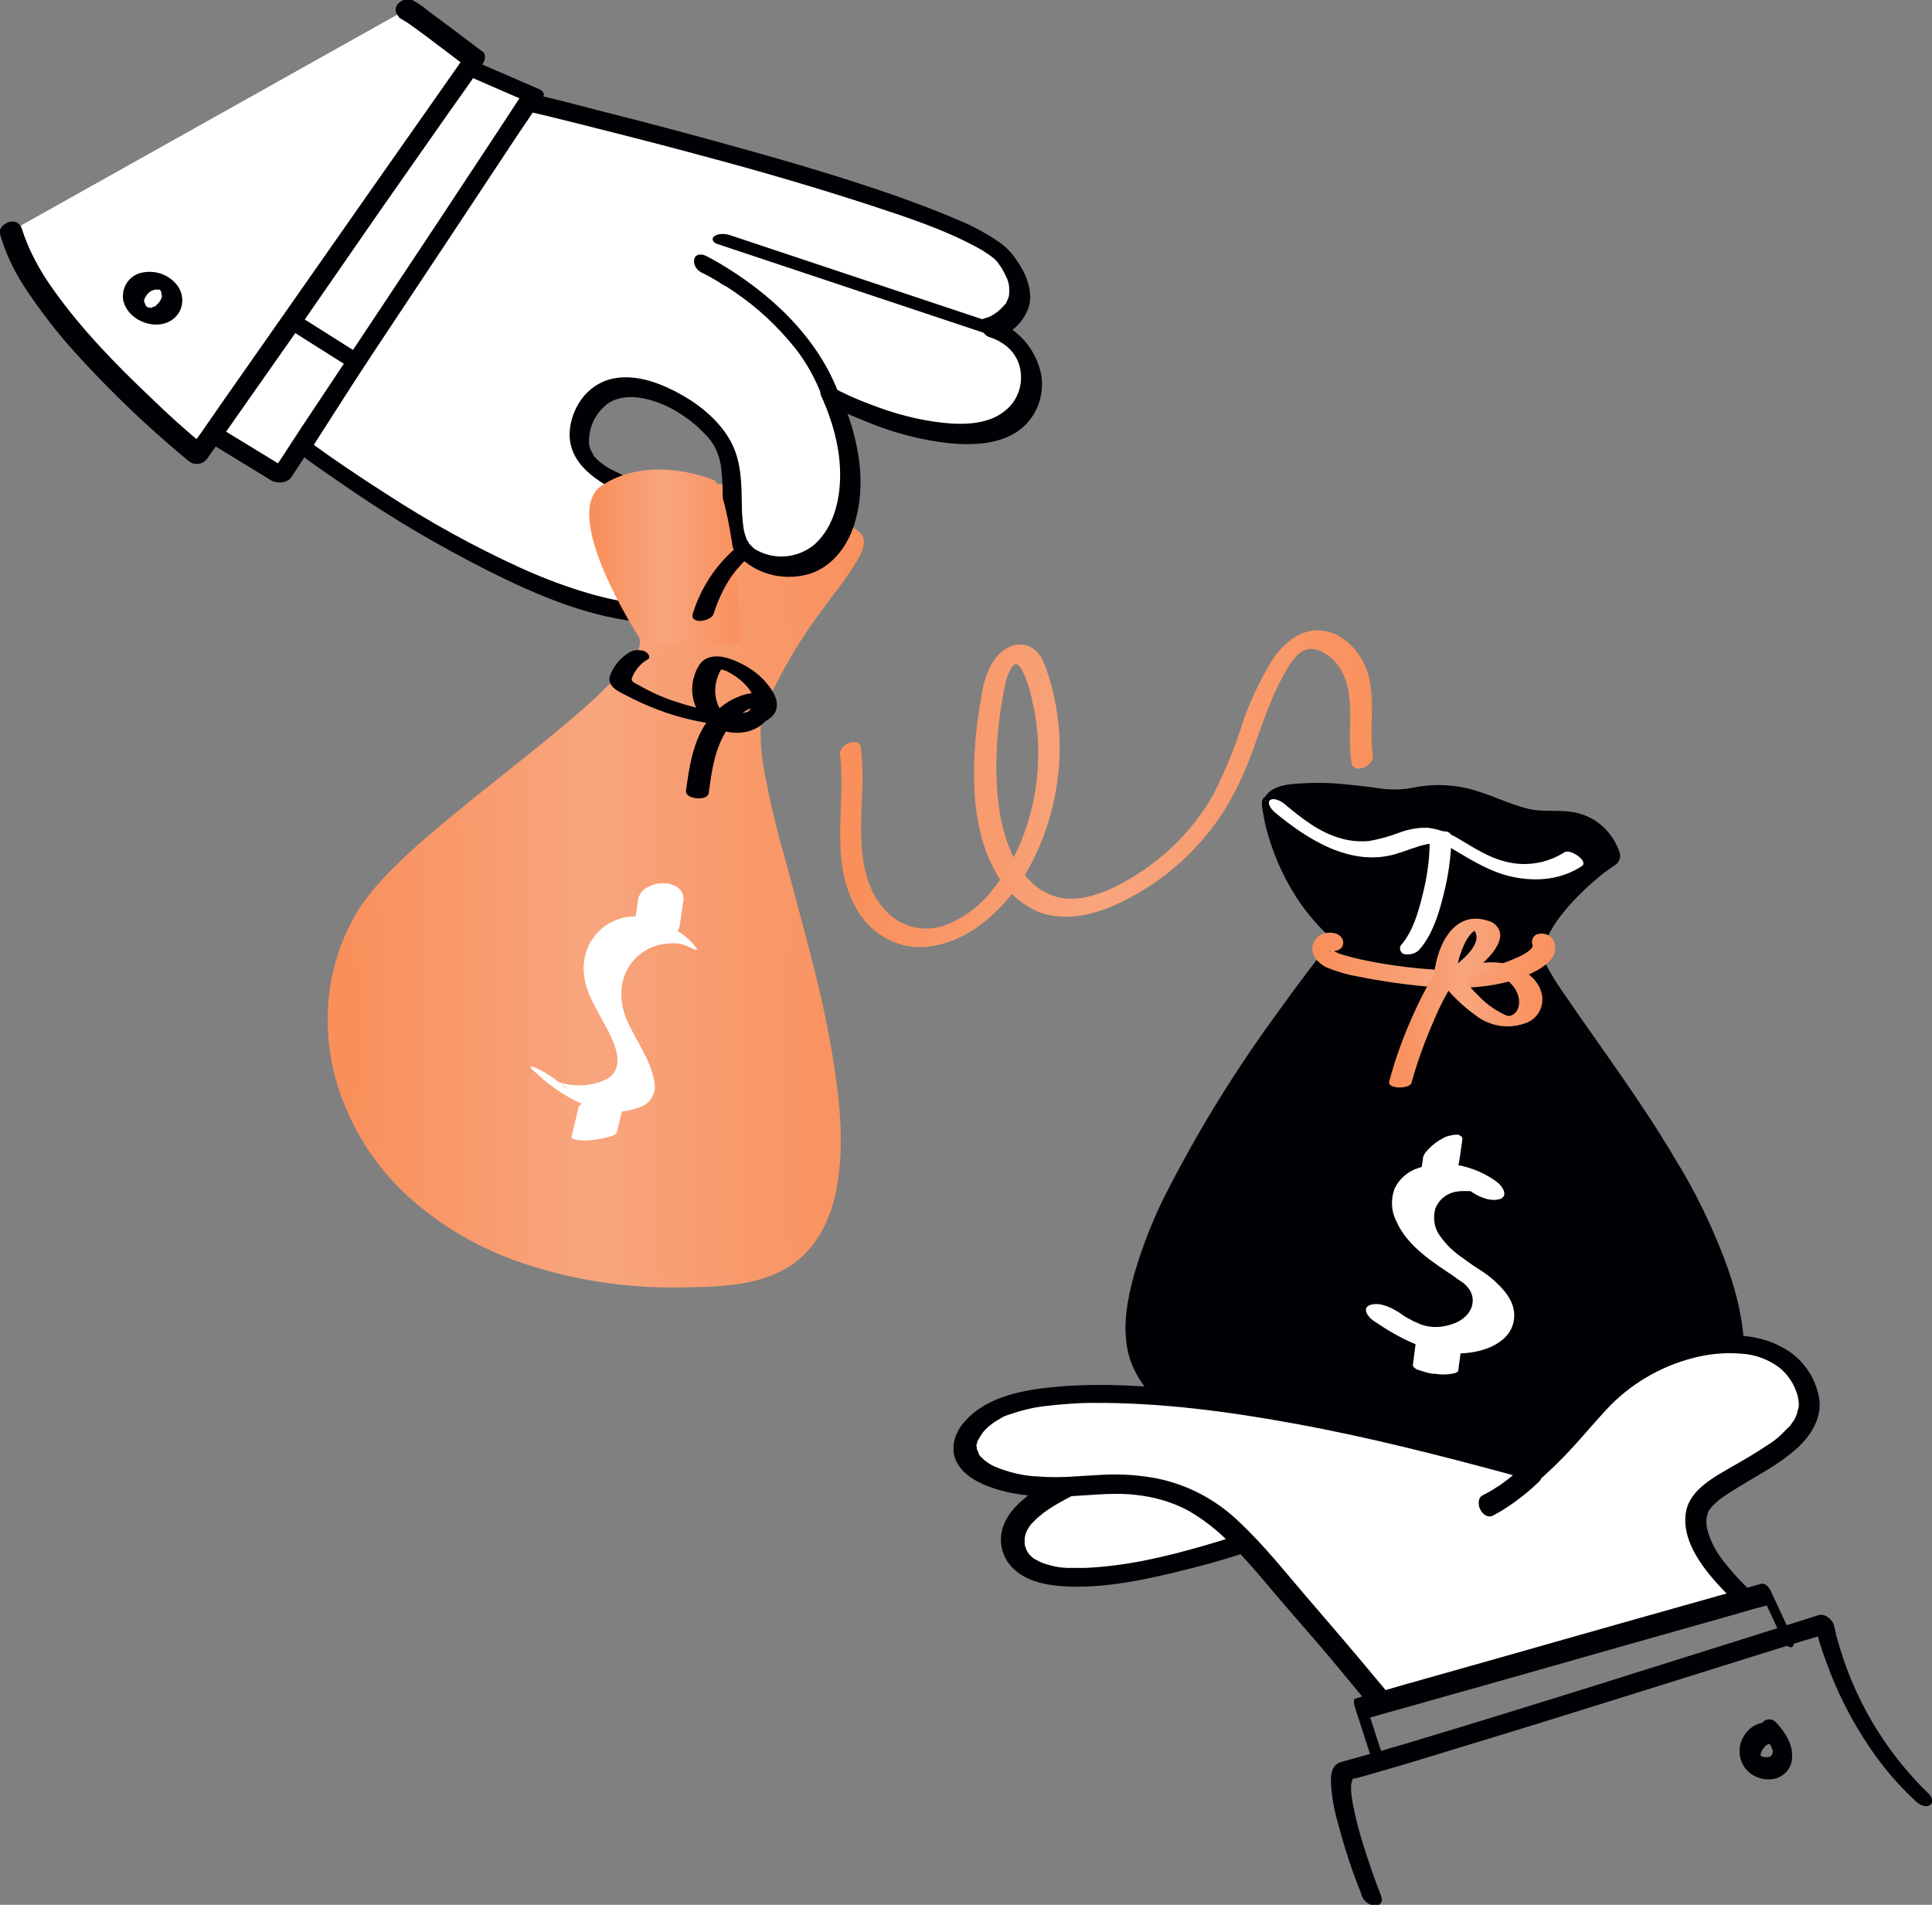<?xml version="1.0" encoding="UTF-8"?> <svg xmlns="http://www.w3.org/2000/svg" width="850" height="838" viewBox="0 0 850 838" fill="none"><rect x="0" y="0" width="850" height="838" fill="#808080" stroke="none"/><g clip-path="url(#clip0_31_47)"><path d="M373.2 234.6C373.2 234.6 347.4 211.8 340 217.8C332.6 223.8 309.8 218.6 299.8 230.2C289.8 241.8 332.6 248.8 332.6 248.8L373.2 234.6Z" fill="#000005"></path><path d="M373.2 234.6C383.2 240.6 342.6 274.6 330.2 314C317.8 353.4 421.4 553 318.4 562.8C174.8 576.2 121 470.8 161.4 403.2C181 370.4 264.4 320.4 285 288C288.8 282 279.2 269.8 275.6 248.8C272 227.8 306.6 217.2 306.6 217.2C306.6 217.2 326.6 213.2 326.6 222.2C326.6 231.2 319.8 232.8 334.4 233.4C349 234 338.6 213.8 373.2 234.6Z" fill="url(#paint0_linear_31_47)"></path><path d="M370.2 235.8C370.8 236.2 370.2 235.8 370 235.6C370.4 236 370.2 235.6 369.8 235.4C370 235.6 369.8 235.8 369.8 235.4C369.8 235.6 370 235.8 370 236C370 236.8 370 237.8 369.6 238.6C368.4 241.6 366.8 244.4 365 247C359.4 255.2 353.2 263 347.6 271.2C340.4 281.2 334.2 291.8 329.2 303.2C326.6 308.8 325 314.8 324.6 320.8C324.4 332 327.2 343.4 329.8 354.2C333.4 369.4 337.8 384.6 341.8 399.6C346.2 416.4 350.6 433.2 354 450.2C357.4 466 359.4 482.2 359.8 498.4C360 511.4 358.6 525.2 352.6 537C347.2 547.6 337.6 555.4 326 558.2C316.6 560.8 305.8 561 295.8 561.2C284 561.4 272.2 560.6 260.4 559C241 556.4 222.2 549.8 205.4 539.8C191.4 531.4 179.4 520.2 170.2 506.6C161.8 494 156.4 479.8 154.2 465C152.2 450.6 153.6 435.8 158.4 422C160.8 415.2 164 408.6 168 402.4C172.8 395.6 178.6 389.4 184.8 383.6C200.6 368.4 218.2 355 235.4 341.4C251.2 328.6 267.8 316 281.4 300.8C284 298 286.4 294.8 288.8 291.6C290.8 289 291.4 285.8 290.6 282.8C289.4 278.4 288 274 286.2 269.6C283.8 263.4 282 256.8 280.8 250.2C278 234.4 296.4 224.8 308.8 220.2C309.4 220 310 219.8 310.6 219.6C311 219.4 310 219.8 310 219.8C310.2 219.8 310.6 219.8 310.8 219.6C313.8 219 316.8 218.8 319.6 218.8H321H321.6C322.4 219 321 218.6 321.6 218.8C321.8 218.8 323 219 322.4 219C321.8 219 322.2 219 322.6 219C322.2 218.8 321.8 218.6 322.4 219C322 218.8 322.2 218.6 322 218.8C322.2 218.8 322.2 219 322.2 219.2C322.4 220 322.4 220.6 322.4 221.4C322.2 224 320.4 227 320.8 229.6C321.6 234 328.4 235.2 332 235.6C335.6 236 339.8 236.4 343.2 234.8C345 234 346.6 232.6 348 231C348.6 230.4 349.2 229.8 349.8 229.2C350.2 229 350.4 228.6 350.8 228.4C351 228.2 351.2 228.2 351.4 228C350.8 228.2 351.4 228 351.6 228L352.2 227.8C353 227.6 351.8 227.8 352.4 227.8H353.2C354 227.8 352.4 227.8 353.2 227.8H354.2C353.4 227.8 354 227.8 354.4 227.8L355.6 228C356.4 228.2 355.2 227.8 356 228.2C361.4 230.2 366.6 232.8 371.4 236C372.8 236.8 376.2 238 377.8 236.6C379.4 235.2 376.8 233.2 375.6 232.6C370 229.2 364.2 226.2 358.2 223.8C354.6 222.2 350.6 221.6 346.6 222C342 222.8 340.2 226.2 336.8 228.8C336 229.4 336.8 229 336 229.2C335.6 229.4 334.2 229.8 335 229.6C334.4 229.8 333.8 229.8 333.2 229.8C334.2 229.8 332.4 229.8 332 229.8C331.2 229.8 330.4 229.8 329.6 229.6L328 229.4C327.6 229.4 327.6 229.2 327.4 229.4C327.2 229.6 326.6 229 327.4 229.4C328 229.6 328.6 230 329.2 230.4C329.6 230.8 330 231.2 330.2 231.6C330 231.6 330.2 231.2 330.2 230.8C330.2 230.4 330.6 229.4 330.8 228.8C331.8 225 332.4 221 329.6 218C326.4 214.4 320.8 213.2 316.2 213C311.4 212.6 306.6 213.2 302 214.6C295.6 216.8 289.4 220 283.8 223.8C277 228.6 270.8 235.6 271 244.4C271 250.8 273.4 257.4 275.4 263.4C277 268.2 279.2 273 280.6 278C281.6 281.2 282.2 284 280.2 286.8C278 290 275.8 292.8 273.2 295.6C266.6 302.8 259.6 309.4 252.2 315.6C234.8 330.6 216.4 344.4 198.8 359C190.6 365.8 182.4 372.6 174.8 380.2C168.6 386 163 392.4 158.2 399.4C150.2 412.2 145.4 426.8 144.4 441.8C143.4 457.2 145.8 472.4 151.8 486.6C158 501.8 167.6 515.6 179.8 526.6C194.2 539.6 211.2 549.4 229.6 555.6C252 563.2 275.6 566.8 299.2 566.4C316.2 566.2 335.6 566 349.8 555.4C359.8 547.8 365.4 536.2 367.8 524.2C370.8 509.4 370.2 494 368.4 479C366.2 461.8 362.8 444.6 358.6 427.8C354.4 411 349.8 394.4 345.4 377.8C341.4 364.2 338.2 350.4 335.8 336.6C335 331.8 334.6 326.8 334.6 321.8C334.6 320 334.8 318.4 335.2 316.6C336.6 311.6 338.4 306.8 340.8 302.2C346.4 291 352.8 280.4 360.2 270.4C365.8 262.6 372 255.2 377 246.8C379.6 242.6 382.4 236.6 377 233.2C375.2 232 372.4 230.6 370.2 231.6C368 232.6 368.8 234.8 370.2 235.8Z" fill="url(#paint1_linear_31_47)"></path><path d="M276.6 287.2C272.8 289.6 270 293 268.4 297.2C266.8 302.2 272.6 304.4 276 306.2C284.8 310.8 294.2 314.4 303.8 316.6C308.8 317.8 314 318.6 319 319C323.4 319.6 327.8 319.6 332 318.8C335.6 318.2 339.6 316.4 341.2 313C343 308.8 340.4 304.4 337.8 301.2C335 297.6 331.4 294.8 327.4 292.6C322.8 290.2 317.2 287.8 312.2 289.2C307.8 290.4 306 295 305 299C304 303.4 304.6 308 306.6 312C311 320 320.2 324 329 321.8C333 320.8 336.4 318.4 338.6 315C339.6 313.4 340.2 311.6 340.2 309.8C340.2 307.2 338 305.8 335.8 305.2C330.8 304 325.2 306 321 308.4C317 310.8 313.6 314 311 317.6C304.8 326.4 303.2 337.6 301.8 348C301.4 351.6 311.2 352.6 311.8 349C313 340 314.2 330.8 318.8 322.8C320.6 319.6 323 316.6 325.8 314.4C327.2 313.2 328.8 312.2 330.6 311.4C331.4 311 332.2 310.8 333 310.6C333.4 310.4 334 310.4 334.4 310.4C335.6 310.2 334.8 310 331.6 309.6L330.4 308.4C331.8 311.6 327.2 316.2 324.4 316.8C321.6 317.4 318.2 314.4 316.8 312C314.4 307.8 314 302.8 315.6 298.2C316 297 316.4 296 317 295C317.2 294.8 318 293.8 318 293.8H317C316 293.8 315.8 294 316.6 294C317.6 294.6 318.6 295 319.6 295.2C320.8 295.8 321.8 296.4 322.8 297C326.4 299.4 331 303.4 331.8 308C332.6 312 329.2 313.6 325.8 313.8C316.6 314.2 306 311.6 297 308.6C291.4 306.8 286.2 304.4 281 301.4C280.2 301 278.4 300.2 278 299.4C277.6 298.6 278.8 296.6 279.2 295.8C280.6 293.6 282.4 291.6 284.8 290.2C286.8 289 284.8 287 283.4 286.4C281.2 285.8 278.6 285.8 276.6 287.2Z" fill="#000005"></path><path d="M295 407.8C286.6 403 277.2 401.2 268.4 406C260.8 410.2 256.4 418.4 256.8 427.2C257.2 436 262.2 443.4 266.2 451C270 457.8 276 469.8 266.8 474.8C262.4 477 257.6 477.8 252.6 477.4C250.2 477.2 247.8 476.8 245.6 476C245.2 475.8 243.2 474.8 243.8 475.4C245 476.4 249 477.6 248.8 478.8L249.2 479.2L248.2 478.2C244.8 475 240.8 472.2 236.6 470.2C236.2 470 234 468.8 233.6 469.4C233.2 470 235.4 471.8 235.6 471.8C241.2 477.2 247.6 481.6 254.6 485C259 487.2 263.8 488.6 268.8 489C273.2 489.4 277.6 488.6 281.8 487C286.4 485.4 289 480.4 287.8 475.6C286.2 466.4 280.6 459 276.6 450.6C272.6 442.2 271.8 432.8 277 424.8C279.8 420.6 284 417.4 289 416C291.4 415.2 294 415 296.6 415C298 415 299.2 415.2 300.6 415.6C301 415.6 303.6 416.8 302 416C302.6 416.4 308.6 419.6 306 416.6C303 412.6 299.2 410 295 407.8Z" fill="white"></path><path d="M280.8 395.4L279.2 406.4C279 407.4 279 408.4 279.4 409.4C279.6 410.4 280.2 411.2 281 412C281.8 412.8 282.8 413.4 283.8 413.6C285 414.2 286.2 414.4 287.4 414.4C290 414.6 292.6 414 295 412.6C297 411.6 298.4 409.8 299 407.6L300.6 396.6C300.8 395.6 300.8 394.6 300.4 393.6C300.2 392.6 299.6 391.8 298.8 391C298 390.2 297 389.6 296 389.4C294.8 388.8 293.6 388.6 292.4 388.6C289.8 388.4 287.2 389 284.8 390.4C282.8 391.4 281.4 393.2 280.8 395.4Z" fill="white"></path><path d="M254.6 487L251.4 500.4C251.2 501.2 254.6 501.6 254.4 501.6C256.8 501.8 259.2 501.8 261.6 501.4C264 501.2 266.2 500.6 268.6 500C269.6 499.6 271 499.2 271.4 498.2L274.6 484.8C274.8 484 271.4 483.6 271.4 483.6C266.6 483.4 262 484 257.4 485.2C256.4 485.6 255 485.8 254.6 487Z" fill="white"></path><path d="M132.2 195.4C132.2 195.4 215.4 258.2 273.6 268.2C331.8 278.2 312.6 231.6 307.4 228.4C281.6 213.2 245.6 209.8 256.8 183.2C268 156.6 307.4 176.6 317.8 195.2C328.2 213.8 311.8 242.6 340 248.6C368.2 254.6 385.2 217.2 365.2 174.2C365.2 174.2 402 194.2 431 190.4C460 186.6 460.4 152.4 435.2 144.4C435.2 144.4 459.6 137 441.6 113.6C423.6 90.2 228.6 44.4 228.6 44.4L132.2 195.4Z" fill="white"></path><path d="M130.6 198.8C138.8 205 147.2 210.6 155.6 216.4C174.2 229 193.6 240.4 213.8 250.6C234.4 261 256.4 270.6 279.4 273.4C294.2 275.2 314.6 274 318.4 256C319.4 250.4 318.8 244.4 317 239C315.8 234.6 313.8 230.4 310.8 226.8C308 223.8 303.6 222 299.8 220.4C294.4 217.8 288.8 215.6 283.4 213.2C278.4 211.2 273.4 208.8 268.6 206.4C266.8 205.4 265 204.2 263.4 202.8C262.6 202.2 263.6 203 263 202.4C262.4 201.8 262.2 201.6 261.8 201.2C261.4 200.8 261.2 200.6 261 200.2C260.8 199.8 261 200.4 261.2 200.4L260.8 199.6C260 198.4 259.4 197 259.2 195.6C259 193.6 259.2 191.6 259.6 189.6C260.6 185 263.2 181 266.8 178C273.6 172.8 283.4 174.6 290.8 177.6C295.4 179.4 299.6 182 303.6 185C305.4 186.4 307 187.8 308.6 189.4C309.4 190.2 310.2 191 311 191.8C311.4 192.2 311.6 192.6 312 193L312.8 194C315.2 197.2 316.6 201.2 317.2 205.2C317.8 210 318 214.8 318 219.6C318.2 229 319 239 326.2 245.8C334.4 253.2 345.8 255.6 356.4 252.4C365.6 249.4 372 241.4 375.2 232.6C379.4 221 379.4 208 376.8 195.8C375.2 188.2 372.8 181 369.6 174L365.2 178.2C370.4 181 375.8 183.4 381.4 185.6C393 190.4 405.2 193.6 417.6 195C428.6 196 441.2 195.6 450 188C456.6 182.2 459.6 173.2 458 164.4C455.6 153.2 447.4 144 436.4 140.6L438.6 148.6C445.4 146.6 450.8 141.2 452.8 134.4C454.4 127.4 451.2 120 447.2 114.4C445.2 111.4 442.8 108.8 440 106.8C434.2 102.8 428 99.4 421.6 96.8C412.8 93 403.8 89.6 394.8 86.4C372 78.4 349 71.6 325.8 65.2C304.6 59.2 283.2 53.6 261.8 48.2C251 45.4 240 42.4 229 40.2L228.6 40C227.2 39.6 225.8 40.2 225.2 41.4L215.4 56.4L192.4 92.4L164.6 136L140.6 173.8L132.6 186.2C131.4 188.2 129.8 190 128.8 192C128.8 192 128.8 192.2 128.6 192.2C126.2 196 133.8 202.2 136.6 198L146.2 183L169.2 147L197 103.4L221 65.6L229 53.2C230.4 51.2 231.6 49.2 232.8 47.2L233 47L229.6 48.4C238.2 50.4 246.6 52.4 255.2 54.6C275 59.6 294.8 64.6 314.4 70C336.8 76 359.8 82.8 381.4 89.8C398.4 95.4 416 101 431.6 109.8L432.6 110.4C432.2 110.2 431.8 110 432.6 110.4L434.4 111.6C435.4 112.2 436.4 113 437.4 113.8L438 114.2C438.8 114.8 437 113.2 437.6 114C438 114.4 438.4 114.8 438.6 115C438.8 115.2 438.8 115.4 439 115.4C439.2 115.4 437.8 113.8 438.6 115C439 115.4 439.2 115.8 439.6 116.4C440.8 118 441.8 119.8 442.6 121.6C443.8 123.8 444.2 126.4 444 129C444 129.8 443.8 130.8 443.4 131.6C443.2 132 443 132.6 442.8 133C442.8 133.2 442 134.4 442.2 133.8C441 135.4 439.6 136.6 438 137.8L437.4 138.2L436.4 138.8C435.8 139.2 435.2 139.4 434.6 139.6C434 139.8 433.4 140 432.8 140.2C428.8 141.4 432.6 147.4 435 148.2C436.8 148.8 438.8 149.6 440.4 150.6C442 151.6 443.6 152.8 444.8 154.2C446.8 156.4 448.2 159.2 448.8 162C450.2 168.8 448 175.8 442.8 180.2C435.4 186.8 424.2 187 414.8 186C404 184.8 393.4 182 383.2 178C377.2 175.8 371.4 173.2 365.8 170.2C364.4 169.2 362.4 169.6 361.4 171.2C360.8 172.2 360.8 173.4 361.4 174.4C367 186.8 370.6 200.6 369.4 214.2C368.6 223.6 365.4 233.6 357.8 240C350.8 245.4 341.4 246.4 333.6 242.4C332.8 242 332 241.6 331.4 241C330.6 240.4 331.6 241.2 331 240.6C330.4 240 330.2 239.8 329.8 239.4L330 239.6C329.8 239.4 329.6 239.2 329.4 238.8C329.2 238.4 329 238 328.6 237.6C329 238.2 328.4 237.2 328.4 237C328.2 236.4 328 235.8 327.8 235.2C327.2 233.4 327 231.6 326.8 229.8C326.6 227.6 326.4 225.4 326.4 223.2C326.2 213.4 326.4 203.4 321.6 194.4C317 185.8 308.8 178.8 300.4 174C292 169.2 281.8 165 271.8 166.2C261.8 167.4 254.4 174.6 251.6 184.4C245 207.6 272.6 216.8 289 223.8C294.4 226.2 299.8 228.6 305 231.4L306.2 232.2C306.2 232.2 305 231 305.8 232C306.6 233 305.2 231 305.6 231.8C305.8 232.2 306 232.4 306.2 232.8C306.4 233.2 306.6 233.4 306.8 233.8L307.2 234.4C307.2 234.4 306.8 233.4 307 234.2C307.2 235 307.8 236.2 308.2 237.2C308.6 238.2 309 239.4 309.2 240.6C309.2 240.8 309 239.8 309.2 240.6C309.2 241 309.4 241.2 309.4 241.6C309.6 242.2 309.6 242.8 309.8 243.4C310 244.8 310.2 246 310.2 247.4C310.2 248.2 310.2 246.8 310.2 247.6C310.2 247.8 310.2 248.2 310.2 248.4C310.2 249 310.2 249.8 310 250.4C309.8 251 309.8 251.6 309.8 252.4C309.8 252.6 309.6 253 309.6 253.2C309.4 254 309.8 252.8 309.4 253.6C309 254.8 308.4 256 307.8 257L307.4 257.8C307 258.6 307.6 257.6 307.2 258.2C306.8 258.8 306.4 259.2 305.8 259.8C305.2 260.2 304.8 260.8 304.2 261.2C303.8 261.6 303.2 262 302.8 262.2C299.6 264 296.2 265 292.6 265.4C282 266.6 271.2 264.4 261 261.6C250.2 258.6 239.6 254.6 229.4 250C208.8 240.6 188.8 229.6 169.8 217.2C158.2 209.8 146.6 202 135.4 193.8C134.8 193.4 134.2 193 133.8 192.6C132.2 191.4 129.4 191 128.2 193C127 195 129 197.4 130.6 198.8Z" fill="#000005"></path><path d="M308.8 120C310.2 120.6 311.6 121.4 313 122.2C314.4 123 316.2 124 317.6 125L319 125.8L319.8 126.2L322.8 128.2C333.2 135.2 342.2 143.6 350 153.4C355 159.8 358.8 166.8 361.6 174.2C362.4 176.6 364.4 178.4 367 178.6C369.4 178.4 370.2 176.2 369.4 174.2C360.2 148.6 338.8 128.8 315.8 115.4C314 114.4 312 113.2 310.2 112.4C308.4 111.6 305.8 111.8 305.4 114.2C305 116.4 306.4 118.8 308.8 120Z" fill="#000005"></path><path d="M438 142.4L398.4 129.2L335.4 108.2L321 103.4C319 102.8 315.8 102.6 314.2 104C312.6 105.4 314.2 107 315.8 107.4L355.4 120.6L418.4 141.6L432.8 146.4C434.8 147 438 147.4 439.6 145.8C441.2 144.2 439.6 142.8 438 142.4Z" fill="#000005"></path><path d="M92.8 190.6L123.4 209.2L234.2 42L207.2 30.2" fill="white"></path><path d="M88.6 192.6L119.4 211.4C121.8 212.8 126.2 212.6 128 210.2L139 193.4L165.4 153.4L197.4 105.2L225.2 63.2C229.6 56.4 234.4 49.8 238.6 43L238.8 42.8C239.8 41.4 239 40.2 237.6 39.4L210.4 27.6C208 26.8 205.4 27.2 203.4 28.6C202.4 29.2 202 30.6 202.6 31.6C202.8 32.2 203.4 32.4 204 32.6L231.2 44.4L230 41L219 57.8L192.6 97.8L160.6 146L132.8 187.8L123.8 201.6C122.4 203.8 120.8 205.8 119.4 208.2C119.4 208.4 119.2 208.4 119.2 208.4L127.8 207.2L97 188.4C94.8 187.2 92.2 187.2 90 188.4C88.4 189.2 86.6 191.2 88.6 192.6Z" fill="#000005"></path><path d="M178.8 4.2C181.2 5.2 208.6 26.2 208.6 26.2L86.8 200C86.8 200 14.6 141 4.6 101.8" fill="white"></path><path d="M176 8C178 9.2 180 10.4 181.8 11.8C185.2 14.2 188.4 16.6 191.8 19.2C196 22.4 200.6 25.8 205 29.2V24L192.8 41.4L163.6 83L128.6 133L98.2 176.4L88.2 190.8C86.6 193 84.8 195.2 83.4 197.6L83.2 197.8L90.8 196.8C82.2 189.8 74 182.4 66.2 174.8C50.8 160.2 35.8 144.8 23.6 127.6C20.4 123.2 17.4 118.4 15 113.6C12.8 109.4 11 105 9.6 100.6C9 98.4 6.8 97 4.4 97.6H4.2C2.2 98 -0.8 100.4 -7.51019e-06 103C2.6 112 6.8 120.6 12.2 128.4C18.4 137.6 25.2 146.4 32.6 154.6C45.6 169 59.4 182.6 74 195.2C77 197.8 80 200.4 83.2 203C85.6 204.8 89 204.4 90.8 202.2C90.8 202.2 90.8 202 91 202L103.2 184.6L132.4 143L167 93L197.4 49.6C202.4 42.6 207.4 35.6 212.2 28.4L212.4 28C213.4 26.6 214 24 212.4 22.8C207.6 19.2 202.6 15.4 197.8 11.8C194.4 9.2 191 6.8 187.6 4.2C185.8 2.6 183.8 1.4 181.8 0.2C179.4 -0.8 176.6 -0.2 175 1.8C173.6 3.4 173.8 5.8 175.4 7.2C175.4 7.6 175.6 7.8 176 8Z" fill="#000005"></path><path d="M54.2 132C56.4 142.6 72.8 147.2 78.8 137.4C81.2 133.2 80.4 128 77.2 124.6C73.2 120.2 67.2 118.6 61.4 120.2C56.4 121.8 53.4 126.8 54.2 132C55 134.4 57 136.2 59.6 136.4C61.6 136.6 63.8 135.8 63.4 133.2C63.4 133 63.4 132.6 63.4 132.4C63.4 133 63.4 133 63.4 132.8C63.4 132.6 63.4 132.4 63.4 132.4C63.4 131.8 63.6 131.2 63.8 130.8L63.6 131.6C64 130.6 64.4 129.8 65.2 129L64.6 129.6C65.2 129 65.8 128.4 66.6 128C67.2 127.6 66.8 128 66.4 128C66.6 128 66.8 127.8 67 127.8C67.4 127.6 67.8 127.6 68.2 127.4C68.6 127.2 67.4 127.6 68 127.4H68.8C69 127.4 69.2 127.4 69.6 127.4H69H69.4H70C70.8 127.6 69.8 127.2 69.6 127.2C70 127.2 71.6 128.2 69.8 127.2L70.2 127.4C71.2 128 70.4 127.4 70.2 127.4C70 127.2 69.2 126.8 70.2 127.4C70.4 127.6 70.6 127.8 70.6 127.8C69.6 127 70 127.2 70.4 127.6C70.8 128 70.6 128 70.8 128C71 128 70.2 127 70.6 127.8C70.6 128 70.8 128.2 70.8 128.2L71 128.6C71.2 128.8 71 128.8 70.8 128.2C70.8 128.4 71 128.6 71 128.8C71 129.2 71 129.6 71.2 130C71.2 129.4 71.2 129.4 71.2 129.6V129.8C71.2 130 71.2 130.2 71.2 130.4C71.2 130.8 71 131.2 70.8 131.6L71.2 130.8C70.8 131.8 70.4 132.6 69.6 133.4L70.2 132.8C69.8 133.4 69.2 133.8 68.8 134.2L68.4 134.6C68 134.8 67.8 134.8 68.6 134.6C68.2 134.8 68 134.8 67.6 135C67.2 135 66.8 135.2 66.6 135.4C66.8 135.2 67.4 135.2 66.8 135.4H66.4H65.8C65.2 135.4 66 135.4 66.2 135.4L65 135.2C64.4 135.2 65.4 135.4 65.6 135.4C65.4 135.4 65.2 135.4 65 135.2L64.6 135C64 134.8 65.8 135.6 65 135.2C64.8 135 63.8 134.4 64.6 135C65.4 135.6 64.6 134.8 64.2 134.6C63.6 134.2 64.8 135.4 64.6 135C64.4 134.6 64.4 134.8 64.2 134.6C64 134.4 64 134.4 64 134.2C64 134 64.6 135.2 64.2 134.6C64 134.2 64 134 63.8 133.8C63.8 133.8 64 134.6 64 134.2C64 134 63.8 133.8 63.8 133.6C63 131.2 61 129.4 58.4 129.2C56 128.6 53.6 129.4 54.2 132Z" fill="#000005"></path><path d="M158.2 155.8L135.4 141.4L132.2 139.4C130 138 127.4 138 125.2 139.4C123.4 141 124.4 143.2 126.2 144.2L149 158.6L152.2 160.6C154.4 162 157 162 159.2 160.6C161 159 160 156.8 158.2 155.8Z" fill="#000005"></path><path d="M282.8 281.2C282.8 281.2 247.2 226.4 265.2 214.2C283.2 202 306.6 209.4 313.2 211.8C319.8 214.2 326.8 279.4 324.4 282C322 284.6 282.8 281.2 282.8 281.2Z" fill="url(#paint2_linear_31_47)"></path><path d="M314.6 283.8C304.6 283.8 290.4 282.8 282.6 282.2H282.2L282 281.8C280.6 279.6 246 226 264.8 213.6C283.6 201.2 306.8 208.4 313.6 211C315 211.4 316.8 213.4 319.4 224.6C324.2 245.6 327.2 280.6 325.2 282.8C324.2 283.6 320.2 283.8 314.6 283.8ZM283.4 280.2C301.8 281.8 321.8 282.4 323.6 281.2C325 278.2 320 229.4 314.6 215.6C313.6 213 312.8 212.6 312.8 212.6C308.2 210.8 284 202.6 265.8 215C249.6 226 280.2 275.2 283.4 280.2Z" fill="url(#paint3_linear_31_47)"></path><path d="M314 270C315.6 264.8 317.8 260 320.6 255.4C321.8 253.4 323.2 251.6 324.8 249.8C325.6 248.8 326.6 247.8 327.4 247C327.4 247 328.2 246.2 327.6 246.8L328.2 246.2L329.8 244.8C331.2 243.6 332.2 241.4 330.2 240.2C327.8 239.4 325.2 239.8 323.4 241.4C314.6 249 308.2 259 304.8 270C303.4 274.8 312.8 273.6 314 270Z" fill="#000005"></path><path d="M623.8 351.2C619 352.4 614.2 352.6 609.4 352C593.2 349.8 558.4 346 560.4 355.6C562.8 368 567.6 375.8 592.6 380.6C617.6 385.4 628 373.6 642.6 383.6C657.2 393.6 677.8 397.6 684.4 393C691 388.4 708.6 376.2 708.6 376.2C708.6 376.2 704.2 360 683.8 361.8C664.8 363.4 647.2 345.6 623.8 351.2Z" fill="#000005"></path><path d="M622.4 346.4C616.8 347.6 611 347.6 605.2 346.6C601.2 346 597.2 345.6 593.2 345.2C584.8 344.2 576.4 344.2 568 345C562.6 345.6 555.2 347.8 556 354.8C556.6 361.6 559.6 368 564.2 373C570.6 379.6 579.8 382.4 588.4 384.4C598.8 386.8 609.4 387 619.8 385.2C627 384 633.6 383 640 387C649.2 393.2 659.4 397.2 670.2 399C674.6 399.8 679.2 399.8 683.4 398.6C687 397.4 690.2 394.6 693.4 392.4C699.2 388.4 705 384.4 710.8 380.4C712.4 379.2 713.2 377.2 712.6 375.2C709.8 366.6 703 360 694.4 357.8C687 355.8 679.6 357.6 672.2 355.8C664.8 354 658 350.6 651 348.4C641.6 345.2 631.8 344.6 622.4 346.4C616.8 347.6 620 357 625.2 356C632.6 354.4 640.2 354.8 647.4 357.2C654.4 359.2 660.8 362.2 667.8 364.4C671.2 365.4 674.6 366.2 678 366.6C681.4 367 685 366.4 688.4 366.6C691.4 366.8 694.4 367.4 697 368.8C697.8 369.2 698.6 369.8 699.2 370.2C699.4 370.4 700.8 371.4 700 370.8C700.4 371.2 700.8 371.6 701.2 372L702.2 373.4C702.6 374 702.2 373.6 702.2 373.4C701.8 372.8 702.2 373.6 702.4 373.6C702.8 374.4 703.2 375.2 703.6 375.8C703.8 376 704.2 377.2 703.8 376.2C703.4 375.2 703.8 376.2 703.8 376.4C703.8 376.6 704 376.8 704 377L705.8 371.8L692.2 381.2C689.2 383.4 686.2 385.4 683.2 387.4C681.2 389 678.8 390 676.2 389.8C667.2 390.2 657.8 386.8 649.8 382.8C645.8 380.8 642.2 377.8 638 376.2C634.4 375 630.6 374.4 626.8 374.6C619 374.8 611.4 377 603.4 377C593.6 377 583.8 374.6 574.8 370.4C573.6 369.8 572.2 369 571.2 368L570.4 367.4C569.2 366.4 571 368 570 367C569.6 366.6 569 366 568.6 365.4C568.2 364.8 568 364.8 567.8 364.4C568.4 365.2 567.8 364.6 567.8 364.4C567.2 363.6 567 363.2 566.8 362.6C566.6 362 566.2 361.4 566 360.8C566.4 362 565.8 360.2 565.6 359.8C565.2 358.4 564.8 357 564.4 355.6C564.4 355.2 564.2 354.8 564.2 354.6C564 353.8 564.2 355.8 564.2 354.8C564.2 356.2 564.2 355.6 564.2 355.2C564 356 564 356 564 355.6C564.2 355.4 564 355.2 564 355.6C563.8 355.8 564 356 564.2 355.4C564.4 354.8 564.2 355.4 564 355.6C564.4 355.4 564.8 355 565.2 354.8C566.2 354.4 565 354.8 566.2 354.4C567 354.2 567.6 354 568.4 354C576.4 352.6 585 353.4 593.2 354C603.8 355 614.2 357.4 624.8 355C630.8 354.6 627.6 345.2 622.4 346.4Z" fill="#000005"></path><path d="M592.6 413.8C592.6 413.8 477.4 554.8 503.6 603.4C529.8 652 710.6 690.6 753.8 627.4C797 564.2 678.6 441.2 675.4 421.4C672.2 401.6 708.4 376.4 708.4 376.4C701.4 381.2 694.4 389.6 668.8 386.2C643.2 382.8 641.6 364.6 623.4 370.8C605.2 377 561 362.6 560.4 355.6C563.4 378.4 574.8 399.2 592.6 413.8Z" fill="#000005"></path><path d="M588.8 410.4C579.4 421.8 570.6 433.6 562 445.6C544.4 469.6 528.6 495 514.8 521.6C508.2 534 503 547 499 560.6C496 571.4 493.8 583.2 496.2 594.4C498.4 604.6 505 613 512.6 619.6C522.6 627.8 533.6 634.6 545.4 639.6C574 652.6 605.6 660 636.8 663.2C666.6 666.2 698.8 665.8 726.8 654C738 649.4 748.6 642.4 755.8 632.6C763.6 622 767.6 609.2 767.4 596C767.4 581.2 763.6 566.8 758.4 553.2C752.6 538.2 745.6 523.8 737.2 510.2C722.6 485.4 705.4 462.4 689.2 438.8C687.8 436.8 686.4 434.8 685 432.6C684.4 431.8 684 431 683.4 430C682.6 428.6 683.6 430.4 683 429.4L682.2 428C681.4 426.8 680.8 425.4 680 424C679.8 423.6 679.8 423.4 679.6 423C679.2 422 679.8 423.6 679.6 423.2C679.4 422.8 679.4 422.2 679.2 421.8C678.2 415.6 682.6 408.2 686.4 403.2C691.2 397 696.8 391.4 702.8 386.4C704.8 384.6 706.8 383 709 381.4L710 380.6C709 381.4 710 380.6 710.2 380.4L711 380C713 378.6 712.6 376.2 711.2 374.6C710.2 373.2 707 370.8 705 372.2C702 374.6 699 376.6 695.6 378.6C690.8 381 685.4 382.4 680 382.6C672.2 383.2 664.6 382 657.2 379.4C652.4 377.2 647.8 374.6 643.8 371.2C640 368 635.4 366 630.4 365.2C624.8 364.6 620.2 367 615 367.6C603.6 369 591.4 366.2 580.6 362.8C577.6 361.8 574.6 360.8 571.6 359.6C570.4 359 569 358.4 567.8 357.8C568.6 358.2 567.4 357.6 567 357.4C566.6 357.2 566 356.8 565.6 356.6L564.2 355.8C563.2 355 564.4 356.2 564 355.8C563.6 355.4 562.8 354.6 563.6 355.4C564.4 356.2 563.8 355.6 563.6 355.4C563.2 354.8 563.8 355.8 563.8 355.8C563.4 355 564 357.6 564 356.4C564 355.6 563.8 354.8 563.4 354C562.4 351.8 558.2 348.4 555.8 351.2C554.6 352.8 555.4 355.4 555.6 357.2C556.2 360.4 556.8 363.8 557.8 367C561 378 565.8 388.4 572.4 397.8C577.2 404.6 583 410.8 589.6 416.2C591.2 417.4 593.8 418.8 595.6 417C597.4 415.2 595.6 412.2 594.2 411C578.6 398 568 380 564.4 359.8C564.2 358.6 564 357.6 563.8 356.4C563.8 355.6 563.6 357.4 563.8 356.4C563.8 356.2 563.8 356.2 563.8 356L563.2 357.8L555.6 355C555.6 354.8 555.2 353.6 555.2 354C555.2 354.2 555 352.6 555.2 353.4C555.2 354.4 555.4 355.6 555.8 356.4C556.8 358.2 558 359.8 559.6 361C563.8 364 568.4 366.4 573.2 368.2C585.2 373 598 375.6 611 376.2C614 376.4 616.8 376.2 619.8 375.8C622.4 375.4 625 374.4 627.6 373.8C628.8 373.6 630 373.4 631.2 373.4H632.4C632.8 373.4 634.4 373.8 633.8 373.6L635.2 374C635.4 374 636.8 374.6 636.4 374.4C636 374.2 637.2 374.8 637.4 375C638 375.4 638.4 375.6 639 376C643.6 379.4 648.4 382.6 653.6 385.2C661 388.6 669.2 390.6 677.4 390.8C684.8 391.4 692.4 390.2 699.2 387.4C701.4 386.4 703.4 385.2 705.4 383.8C706.4 383 707.6 382.2 708.6 381.4L709.4 380.8L710.8 379.8L705 372C695.4 378.6 686.8 386.6 679.4 395.6C674.8 401.6 670.4 408.8 670.4 416.4C670.4 420 671.4 423.6 673.2 426.8C678 435.2 683.2 443.4 689.2 451C697.2 462.4 705.4 473.6 713 485.2C729.8 510.4 746.6 537.6 754.6 567.2C758 579.6 759.8 593 757 605.6C754.4 617.4 747.8 627.8 738.4 635.4C717.6 652.2 687.2 655.8 661.2 655.8C629.6 655.8 598 650.6 568 640.4C561 638 554.2 635.4 547.6 632.6C541.8 630.2 536.2 627.2 530.8 624C528.2 622.4 525.6 620.8 523.2 619.2C522.2 618.4 521 617.6 520 616.8C521 617.6 519.6 616.4 519.2 616.2C518.6 615.8 518 615.2 517.4 614.8C515.4 613.2 513.6 611.4 511.6 609.4C510.6 608.4 512 610 511.2 609C510.8 608.6 510.4 608.2 510.2 607.8C509.4 607 508.8 606 508.2 605L507.4 603.8C506.6 602.8 507.8 604.6 507 603.2C506.4 602.2 506 601.2 505.4 600C505.2 599.6 505 599 504.8 598.6C505.2 599.8 504.6 598.2 504.6 597.8C504.2 596.6 504 595.6 503.8 594.4C503 589.6 503 584.8 503.6 580C505 568 509.2 555.8 514 544.4C525.6 517 541.4 491.6 558 467.2C569.2 450.8 581 434.8 593.4 419.2L595.4 416.8C599.2 413.6 591.8 407 588.8 410.4Z" fill="#000005"></path><path d="M560.4 357C575 369.2 594 381.4 613.8 375.8C618.6 374.4 623 372.4 627.8 371.4C631.8 370.6 636.2 371.4 639.6 373.8C648 378.8 656 383.8 665.6 385.8C676 388 687 387 696 381C699 379 691 373.2 688.2 375C681 379.6 672.2 381.2 663.8 379.4C655.2 377.6 648.6 373 641.4 368.8C637.4 366.4 633 364.8 628.4 364.2C624 364 619.6 364.8 615.4 366.4C611.2 368 606.8 369.2 602.4 370C598.2 370.4 593.8 370 589.8 368.8C580.4 366.2 572.4 359.8 565 353.6C563.6 352.4 560.4 350.8 558.8 352C557.2 353.2 559.4 356 560.4 357Z" fill="white"></path><path d="M587.2 410.6C583 409.6 578.8 411.4 577.6 415.8C576.4 420.2 580 423.8 583.6 425.6C588 427.4 592.6 428.8 597.4 429.6C602.2 430.6 607.2 431.4 612.2 432.2C629.4 434.6 647.4 436.4 664.6 431.6C671.4 429.6 687.8 423.8 683.6 414C682.4 411.6 680 410.4 677.4 410.8C675.4 410.8 674 412.6 674 414.4C674 414.8 674 415 674.2 415.4C675.2 417.8 669 420.6 667.2 421.4C663.6 423 659.8 424.4 656 425.2C647.8 426.8 639.4 427.2 631.2 426.6C622.4 426 613.8 425 605.2 423.4C600.8 422.6 596.2 421.6 592 420.4C590.6 420 589 419.6 587.6 418.8C586.2 418 587.6 418.8 587.2 418.4C587.2 418.2 587.2 417.8 587.4 417.8C586.8 418.2 586.8 418.2 587.4 418L585 418.4L584.8 418.2C587 418.6 590 418.4 590.8 415.8C591.6 413.2 589.4 411 587.2 410.6Z" fill="url(#paint4_linear_31_47)"></path><path d="M640.6 431C640.6 425.8 641.8 420.8 644 416C644.8 414 646 412 647.6 410.4C648.2 409.8 648.8 409.4 649.4 409C649.4 409 647.8 409.2 647.8 409C647.8 408.8 648.8 409.8 648.6 409.4C651.4 413 647.8 417.8 645.2 420.4C642 423.6 638.2 426.4 634.2 428.8C632.6 429.8 632.6 431.2 634.4 432C636.8 432.8 639.2 432.6 641.4 431.6C649 428.4 657.8 425.8 664.4 432.4C667.2 435 669.2 439.4 668 443.2C667.6 444.6 666.6 446 665.2 446.6C664.2 447.2 663 447 662 446.4C657.8 444.4 654 441.8 650.8 438.4C649.2 436.8 647.6 435.2 646.2 433.6C645 431.8 643.4 430.2 641.6 428.8C639.2 427.6 636.6 427.4 634 428C631.8 428.4 630 430 629 432C626.6 436.2 624.4 440.6 622.4 445C617.8 455 614 465.2 611.2 475.8C610.2 479.2 620.2 479.2 621 476.4C623.2 468.4 626 460.4 629.2 452.8C630.8 449 632.4 445.2 634.2 441.6C635.2 439.6 636.2 437.8 637.2 436C637.6 435.2 638 434.4 638.4 433.6L639.4 432C640 431.4 639.8 431.2 639 432L635.2 432.4C634.6 432.4 634 431.8 634.2 432.4C634.4 432.6 634.6 433 635 433.2C635.6 434 636.2 434.8 637 435.6C638.2 437 639.6 438.4 641 439.8C643.6 442.4 646.6 444.8 649.6 447C655.8 451.6 663.8 452.8 671 450.2C676.6 448.4 679.8 442.4 678.2 436.8C678 436.2 677.8 435.6 677.6 435C675 429 668.6 425.4 662.4 424C652.8 422 643.4 425 634.6 428.6L641.8 431.4C647.2 427.8 652.8 424.2 656.8 419C658.6 416.6 660.8 413 659.8 409.8C659 407.4 657 405.6 654.4 405C638.4 400 631.2 418.6 630.8 431.2C630.6 434.6 640.6 434.2 640.6 431Z" fill="url(#paint5_linear_31_47)"></path><path d="M629 370C629 378.2 627.8 386.2 625.8 394C624 401.4 621.6 409.6 616.6 415.6C615.6 416.6 615.8 418.2 616.8 419.2C617.2 419.6 617.6 419.8 618.2 419.8C620.6 420.2 623.2 419.4 624.8 417.4C630.2 411 633 402.2 635 394C637.2 385.6 638.4 377 638.6 368.4C638.6 363.6 629 366 629 370Z" fill="white"></path><path d="M658.6 520C649.2 513 635.4 509.6 624.2 513.8C619.6 515.2 615.8 518.4 613.6 522.8C611.8 527.6 612 532.8 614.4 537.4C619.2 548.4 630.8 555.6 640.4 562C639 561 640.6 562.2 640.8 562.4C641 562.6 642 563.2 642.6 563.6L644 564.6C644 564.6 646 566.4 644.8 565.4C646.4 566.8 647.4 568.6 647.8 570.6C648.6 575.2 645.8 579 642 581.2C639.8 582.4 637.2 583.2 634.6 583.6C633.4 583.8 632.2 583.8 631 583.8C629.4 583.8 630.2 583.8 630.6 583.8C630 583.8 629.4 583.6 628.8 583.6C627.8 583.4 627.6 583.4 628.2 583.6C629.4 583.8 626.8 583.2 626.8 583.2C626.4 583.2 623.8 582 626 583L624.4 582.4C624.2 582.2 621.4 581 622.4 581.6C623.4 582.2 621.4 581 621.4 581L619.2 579.8L617.8 579L616.4 578C617.2 578.6 617.2 578.6 616.4 578C612.8 575.6 607.6 572.8 603.2 574C598.8 575.2 601.8 579.4 604.2 581C615.6 588.8 628.4 595.6 642.6 595.4C652.6 595.2 666.2 590.6 666.2 578.6C666.2 572.4 661.8 567.4 657.4 563.4C655.4 561.6 653.2 560 651 558.6L648.2 556.8L647.4 556.2C646.2 555.4 645 554.6 643.8 553.6C639.8 551 636.4 547.8 633.6 543.8C631 540.4 630.4 536 631.4 532C632.2 529.8 633.6 527.8 635.6 526.4C637.2 525.2 639.2 524.4 641.2 524.2L642.8 524C641.6 524.2 643.6 524 643.8 524C644.2 524 644.8 524 645.2 524H646.6C645.8 524 645.6 524 646.2 524C646.8 524 647.4 524.2 647.8 524.2C645.2 522.8 647.8 524.8 648 524.4C647.8 524.6 646 523.4 647.4 524.2C646 523.4 645.8 523.4 646.8 523.8C645.6 523 645.6 522.8 646.4 523.6C649.8 526.2 655.2 528.8 659.6 527.6C664 526.4 661 521.8 658.6 520Z" fill="white"></path><path d="M626 510L624.6 519.8C624.6 520.4 624.8 521 625.4 521.2C625.8 521.6 626.6 522 627.2 521.8C628.2 521.8 629 521.6 630 521.4C631.2 521.2 632.2 520.6 633.2 520.2C635.6 519 637.6 517.4 639.4 515.6L640.8 514C641.4 513.2 641.8 512.2 642 511L643.4 501.2C643.4 500.6 643.2 500 642.6 499.8C642.2 499.4 641.4 499 640.8 499.2C639.8 499.2 639 499.4 638 499.6C636.8 499.8 635.8 500.2 634.8 500.8C632.4 502 630.4 503.6 628.6 505.4L627.2 507C626.4 508 626 509 626 510Z" fill="white"></path><path d="M623 589.8L621.6 600.6C621.6 601 622 601.6 622.4 601.8C623 602.4 623.6 602.6 624.4 602.8C625.4 603.2 626.4 603.4 627.6 603.8C628.8 604.2 630.2 604.4 631.4 604.4C633.8 604.8 636.2 604.8 638.6 604.4C639.6 604.2 641.6 604 641.6 602.8L643 592.2C643 591.8 642.6 591.2 642.2 591C641.6 590.4 641 590.2 640.2 590C639.2 589.6 638.2 589.2 637 589C633.4 588.2 629.8 588 626 588.4C625.2 588.4 623.2 588.6 623 589.8Z" fill="white"></path><path d="M513.6 637C513.6 637 432 656.4 446.8 683.2C461.8 710.2 558.6 674.2 558.6 674.2L513.6 637Z" fill="white"></path><path d="M512.6 632.8C501.8 635.4 491 638.8 480.6 643C472.2 646.2 464 650.2 456.4 655C450.2 659.2 443.6 664.6 441.2 672C439 678.8 441.2 686.2 446.6 690.8C452 695.6 459.6 697.2 466.6 697.8C485.6 699.2 504.8 694.8 523.2 690.2C535.4 687.2 547.4 683.4 559.2 679.2L559.8 679C562.6 678 565.4 673.8 562.4 671.4L523 638.8L517.4 634.2C513.2 630.8 505.8 637.4 510.2 641.2L549.6 673.8L555.2 678.6L557.8 671C548.6 674.4 539.2 677.2 529.8 680C512.4 685 495.6 689 477.4 689.8C475.4 689.8 473.4 689.8 471.4 689.8H471.6H470.8H469.6C468.6 689.8 467.6 689.6 466.8 689.6C465 689.4 463.4 689 461.8 688.6L460.6 688.2C461.4 688.4 460.8 688.2 460.4 688.2C459.6 688 458.8 687.6 458.2 687.4C457.6 687.2 456.8 686.8 456.2 686.4L455.4 686C456.2 686.4 455.4 686 455 685.8C454.4 685.4 454 685 453.6 684.6L453 684C452.2 683.2 453.4 684.6 452.8 683.8C452.4 683.2 452 682.8 451.8 682.2C451.6 682 451.4 681.6 451.4 681.2C451.2 681 451.2 680.8 451.2 680.6C451.4 680.8 451.4 681.2 451.2 680.8C451 680.4 450.8 679.6 450.8 678.8C450.8 678.6 450.6 677.6 450.8 678.4C451 679.2 450.8 677.8 450.8 677.6C450.8 677 450.8 676.4 451 675.6C450.8 676.8 451.2 674.8 451.4 674.4C451.6 674 451.6 673.8 451.8 673.4C452 673 451.4 674.2 451.8 673.4C452.2 672.6 452.6 672.2 453 671.4L453.8 670.4C454.4 669.6 453.2 671 453.8 670.4C454.4 669.8 455 669.2 455.6 668.6C456.2 668 456.8 667.4 457.4 667L458.4 666.2L458.8 665.8C459.4 665.4 457.8 666.6 458.8 665.8C462 663.4 465.4 661.4 468.8 659.6C470.6 658.6 472.6 657.6 474.4 656.8L475.2 656.4L476.2 656L479.2 654.8C490.8 650.2 502.4 646.4 514.4 643.2L515 643C517.6 642.4 519.2 639.8 518.8 637.2C517.6 632.8 514.8 632.2 512.6 632.8Z" fill="#000005"></path><path d="M768.2 704.2C768.2 704.2 741.2 681.4 746.4 665C751.6 648.6 806.4 638.8 793.6 609.4C780.8 580 727 589.2 701 619.6C683.6 640 674.4 647.6 674.4 647.6C674.4 647.6 637 636.4 582.2 625C546.8 617.4 461.6 605 435.2 622.2C411.4 637.8 428.4 658.2 478 653.8C527.6 649.4 540.6 670.6 572 706.8C603.4 743 607.8 749.2 607.8 749.2L768.2 704.2Z" fill="white"></path><path d="M771.4 701L770.2 699.8L768.8 698.6C768 697.8 769.2 699 768.6 698.4L767.6 697.4C764.4 694.2 761.2 690.6 758.4 687C755.2 683 752.8 678.6 751.4 673.8C750.8 672 750.6 670 750.8 668C751 667 751.2 666.2 751.4 665.4C751.4 665.2 751 666.2 751.4 665.4C751.6 665 751.8 664.6 752 664.4C752.2 664 753.4 662.6 752.6 663.4C753.2 662.8 753.8 662.2 754.4 661.6C755 661 755.6 660.6 756.2 660L757.2 659.2L757.8 658.8C757.4 659 757.4 659 757.8 658.8C761.2 656.4 764.6 654.4 768.2 652.2C776 647.6 784 643.2 790.8 637C796.8 631.4 801.6 623.8 800.4 615.4C798.8 605.6 792.6 597 783.8 592.6C774.8 587.6 763.6 586.8 753.6 587.8C741.6 589.2 730 593 719.6 599C714.2 602 709.2 605.6 704.6 609.8C699.6 614.6 694.8 619.8 690.4 625.2C684.6 632 678.4 638.2 671.8 644.2L671 645L677 644C644.6 634.4 611.4 626.4 578.2 619.8C560.6 616.4 542.8 613.6 524.8 611.8C505.4 609.8 485.8 608.4 466.2 610C451.8 611.2 434.8 613.8 424.6 625.2C420.6 629.6 418.2 635.6 420.2 641.6C422.4 647.8 429 651.8 435 654C444.6 657.6 455 658.6 465 658.4C476.4 658.4 487.6 656.4 499 657.6C507.2 658.4 515.4 660.6 522.8 664.6C529.4 668.4 535.6 673.2 541 678.8C548 685.8 554.4 693.4 560.8 701C568.6 710.2 576.6 719.2 584.4 728.4C590.6 735.8 596.8 743.4 603 750.8L603.4 751.4C604.8 753 607 753.6 609.2 753L663.8 737.8L750 713.6L769.8 708C772 707.6 773.6 705.2 773 703C773 702.8 773 702.8 773 702.6C771.8 700.4 769.2 699.2 766.6 700L712.2 715.2L626 739.4L606.2 745L612 746.6C610 744 608 741.6 605.8 739C596.2 727.4 586.4 716 576.6 704.6C566.2 692.6 556.4 680 544.8 669.2C535 659.8 522.8 653.4 509.8 650.6C501.8 649 493.8 648.4 485.8 648.8C476.2 649.2 466.8 650.4 457.2 649.6C450.4 649.4 443.8 647.8 437.6 645.2C435.8 644.4 434 643.2 432.4 641.8C432.8 642 431.8 641 431.6 641C431.4 641 431 640.2 430.8 640C430 639 430.8 640.4 430.6 639.4C430.4 639 430.2 638.4 430 638C429.6 637.2 430 638.6 429.8 637.6C429.8 637.2 429.8 636.8 429.6 636.4C429.4 636 429.8 635.2 429.6 636C429.6 635.4 429.8 635 430 634.4C430 634.2 430.4 633 430.4 633.4C430.4 633.8 430.8 632.6 431 632.4C431.2 632 431.4 631.6 431.8 631.2C432 631 432 630.8 432.2 630.6C432.8 629.8 431.8 631 432.4 630.2C434 628.2 436 626.6 438.2 625.2C439.2 624.6 440.2 624 441.2 623.4L442.6 622.8C443.4 622.4 442.8 622.8 442.6 622.8L443.8 622.4C449 620.6 454.4 619.2 459.8 618.6C466.8 617.8 473.8 617.2 480.8 617.2C510.6 617 540.6 621 570 626.4C601.8 632.2 633.2 640.2 664.2 648.6L667 649.4L668.4 649.8C667.8 649.6 667.8 649.6 668.8 649.8L671.8 650.6C673.6 651.4 675.8 651.4 677.6 650.6C678.4 650 679.2 649.6 679.8 648.8C683.4 645.6 686.8 642.2 690.2 638.6C696.6 631.8 702.4 624.6 708.8 618C719.4 607.4 733 600 747.6 596.8C754 595.4 760.4 595 766.8 595.6C772.4 596 777.6 598 782.2 601.2C786.6 604.4 789.6 609.2 791 614.4C791 614.8 791 615.2 791.2 615.6C791.2 616.2 791.4 616.8 791.4 617.4C791.4 618.4 791.4 619.4 791 620.2C790.6 622.4 789.8 624.4 788.4 626C788 626.8 787.4 627.6 786.6 628.2C785.6 629.2 784.6 630.2 783.6 631.2C781.8 633 779.8 634.4 777.6 635.8C772.8 639 767.8 642 762.8 644.8C755 649.4 743.6 655 741.8 665C739.4 678 749.8 690.8 758.2 699.6C760.4 702 762.8 704.2 765.4 706.4C769 710.8 776.4 705 771.4 701Z" fill="#000005"></path><path d="M656.8 666.8C659 665.6 661.2 664.4 663.2 663C668.4 659.6 673 655.8 677.4 651.6C679 649.6 678.8 646.8 677 644.8C675.6 643.2 673 642 671.2 643.8C669 646 666.6 648.2 664.2 650.2C663.6 650.6 663.2 651 662.6 651.4C662.4 651.6 662.4 651.6 662.2 651.6C661.8 651.8 661.8 651.8 662.4 651.6C662.4 651.6 661.8 652 661.6 652.2C660.6 653 659.6 653.6 658.6 654.2C656.6 655.6 654.4 656.8 652.4 657.8C650.2 658.8 650.2 662 651.2 664C652.2 666 654.4 668 656.8 666.8Z" fill="#000005"></path><path d="M608.6 773.4L601.6 751.8L601.4 756L619.2 751L661.8 739L713.2 724.4L757.8 711.8L772.4 707.6C774.8 707 777.2 706.4 779.4 705.6H779.6L775.4 702.2L784.2 721.2C784.8 722.4 786.8 725.4 788.4 724.6C790 723.8 788.6 720.2 788 719.2L779.2 700.2C778.6 698.8 776.8 696.2 774.8 696.8L757 701.8L714.4 713.8L663 728.4L618.4 741L603.8 745.2C601.4 745.6 599 746.4 596.8 747.2H596.4C595 747.6 596 750.8 596.2 751.4L603.2 773C603.6 774.6 605.4 777.8 607.4 777.8C609.4 777.8 608.8 774.4 608.6 773.4Z" fill="#000005"></path><path d="M607.6 834C604.6 826.4 602 818.8 599.6 811C597.8 805.4 596.4 799.6 595.2 793.8C594.8 791.4 594.4 789 594.4 786.6C594.4 786.4 594.4 784.8 594.4 785.6C594.4 785.2 594.4 784.8 594.6 784.4C594.8 784 594.8 783.6 594.8 783.4C594.8 783.2 595.2 782.4 595 783C595.2 782.8 595.2 782.6 595.4 782.4C595.8 782 595.2 782.8 595.2 782.6C595.2 782.4 595.6 782.4 595.6 782.4H596C596.6 782.4 597.2 782.2 597.8 782C600 781.4 602.2 780.8 604.2 780.2C611.8 778 619.6 775.8 627.2 773.4C650.2 766.4 673.2 759.4 696.2 752.2C720 744.8 743.6 737.4 767.2 730L792.2 722.2C796.2 721 800.6 719.8 804.6 718.4L805.2 718.2L798.2 713.2C799.4 719.2 801.2 725.2 803.4 731C808.2 744.4 814.6 757 822.6 768.8C828.4 777.4 835.2 785.4 842.8 792.4C844.2 793.8 847 795.4 849 794.2C851 793 849.8 790.2 848.4 789C829 770.2 815.2 746.6 808.2 720.6C808 720.2 808 719.8 807.8 719.4V719C807.6 718.4 807.6 717.8 807.4 717.2C807.2 716.6 807.2 716.2 807 715.6C806.6 712.8 803 709.6 800 710.6L768.4 720.6C745 728 721.8 735.2 698.4 742.6C674.6 750 650.8 757.4 626.8 764.6C614.6 768.4 602.2 771.8 590 775.2C585.6 776.4 585.4 781.4 585.6 785.2C586 790.8 587 796.4 588.6 802C591.4 812.4 594.6 822.6 598.6 832.4C598.8 833 599 833.6 599.2 834.2C600.2 836.6 602.4 838.2 605 838.4C606.4 838.6 607.6 837.6 608 836.2C608 835.2 607.8 834.8 607.6 834Z" fill="#000005"></path><path d="M775.2 758C771 758.8 767.8 761.8 766.2 765.8C764.4 770.4 765.4 775.8 769 779.2C772 782.2 776.4 783.4 780.6 782.6C785 781.6 788.2 778 788.4 773.6C789 767.6 785.4 762 781.4 757.8C779.8 756 777.2 756 775.6 757.6L775.4 757.8C774 760 774.6 762.8 776.4 764.6C776.6 764.8 776.8 765.2 777.2 765.4L776.4 764.4C777.6 765.8 778.6 767.2 779.4 768.6L778.8 767.4C779.2 768.4 779.6 769.2 780 770.2L779.6 769C779.8 769.8 780 770.4 780 771.2V770C780 770.6 780 771.2 779.8 771.8L780 770.6C779.8 771.2 779.6 771.8 779.4 772.4L780 771.4C779.8 772 779.4 772.4 779 772.8L779.8 772C779.4 772.4 778.8 772.8 778.2 773L779.2 772.6C778.4 773 777.6 773.2 776.8 773.2L777.8 773C777 773 776.2 773 775.4 773L776.6 773.2C776 773 775.2 772.8 774.6 772.6L775.6 773C775 772.8 774.6 772.4 774.2 772.2L775.2 773C774.8 772.6 774.4 772.4 774.2 772L775 773C774.8 772.6 774.6 772.4 774.4 772L775 773.2C774.8 772.8 774.6 772.2 774.4 771.8L774.8 773C774.6 772.4 774.6 771.8 774.6 771.2V772.4C774.6 771.8 774.6 771.2 774.8 770.6L774.6 771.8C774.8 771 775.2 770.2 775.6 769.4L775 770.4C775.4 769.6 776.2 768.8 776.8 768L776 768.8C776.6 768.2 777.4 767.6 778.2 767.2L777.2 767.6C777.8 767.4 778.6 767.2 779.2 767C780.2 766.6 781.2 765.8 781.4 764.6C781.8 763.4 781.8 762.2 781.4 761C781 759.8 780 758.8 779 758C777.4 758 776.4 757.8 775.2 758Z" fill="#000005"></path><path d="M369.6 332C372.2 354.4 364.8 378.4 376.6 399.4C381 407.8 389 413.8 398.2 416C408.2 418.2 419 414.8 427.4 409.6C445.8 398 457.2 377.4 462.6 356.8C468 336.4 467.4 314.6 460.4 294.6C458.8 289.8 456.4 285 451 283.8C445.6 282.6 441 285.8 437.8 289.8C434.8 294.2 433 299 432.2 304.2C431 310.4 430 316.8 429.4 323C427.6 343 427.8 365.4 438 383.6C442 391.4 448.6 397.4 456.4 401C467.2 405.4 479.2 403 489.6 398.6C509.2 390 525.8 376 537.6 358.2C543.6 348.8 548.2 338.8 551.8 328.4C555.6 317.8 559.2 307 564.6 297.2C566.8 293.4 569.8 287.6 574.2 286C577.8 284.6 581.8 286.4 584.6 288.6C593.6 295.6 594.2 306.8 594 317.4C593.8 323.4 593.8 329.6 594.6 335.6C595.4 340.8 604.6 337.2 604 332.4C602.4 320.8 605 309 602.2 297.6C600 289 593.4 280.4 584.6 278C573.6 275 564.8 282.4 559.2 291.2C553.8 300.4 549.2 310 546 320.2C542.8 330 538.8 339.6 534.2 348.8C529.6 357.2 523.6 365 516.8 371.6C510 378.2 502.4 383.8 494 388.4C485.4 393 474.8 397.2 465 394.6C449 390.2 442.2 371.8 439.8 357.2C438.2 346.6 438 335.8 438.8 325.2C439.2 319.4 440 313.4 441 307.6C441.8 303.2 442.4 298 444.8 294.2C445.2 293.4 445.8 292.8 446.4 292.2C446.4 292.4 447.2 292.2 446.4 292C448 292.2 449 293.6 449.8 295C451.8 299.4 453.4 304 454.2 308.6C456.4 318.2 457.2 327.8 456.6 337.6C455.4 357 448.8 376.8 436.4 391.8C430.8 399 423.4 404.4 414.8 407.4C406.6 410 397.6 408 391.2 402.2C376.2 388.2 378.8 365.2 379.4 346.8C379.6 340.8 379.4 334.8 378.8 329C378.2 323.8 369 327.4 369.6 332Z" fill="url(#paint6_linear_31_47)"></path></g><defs><linearGradient id="paint0_linear_31_47" x1="151.663" y1="390.139" x2="374.769" y2="390.139" gradientUnits="userSpaceOnUse"><stop stop-color="#F98F5A"></stop><stop offset="0.485" stop-color="#F8A57E"></stop><stop offset="1" stop-color="#F9915D"></stop></linearGradient><linearGradient id="paint1_linear_31_47" x1="147.62" y1="389.654" x2="380.087" y2="389.654" gradientUnits="userSpaceOnUse"><stop stop-color="#F98F5A"></stop><stop offset="0.485" stop-color="#F8A57E"></stop><stop offset="1" stop-color="#F9915D"></stop></linearGradient><linearGradient id="paint2_linear_31_47" x1="261.063" y1="245.178" x2="324.882" y2="245.178" gradientUnits="userSpaceOnUse"><stop stop-color="#F98F5A"></stop><stop offset="0.485" stop-color="#F8A57E"></stop><stop offset="1" stop-color="#F9915D"></stop></linearGradient><linearGradient id="paint3_linear_31_47" x1="260.189" y1="245.176" x2="325.828" y2="245.176" gradientUnits="userSpaceOnUse"><stop stop-color="#F98F5A"></stop><stop offset="0.485" stop-color="#F8A57E"></stop><stop offset="1" stop-color="#F9915D"></stop></linearGradient><linearGradient id="paint4_linear_31_47" x1="578.923" y1="422.475" x2="684.278" y2="422.475" gradientUnits="userSpaceOnUse"><stop stop-color="#F98F5A"></stop><stop offset="0.485" stop-color="#F8A57E"></stop><stop offset="1" stop-color="#F9915D"></stop></linearGradient><linearGradient id="paint5_linear_31_47" x1="612.114" y1="441.298" x2="678.612" y2="441.298" gradientUnits="userSpaceOnUse"><stop stop-color="#F98F5A"></stop><stop offset="0.485" stop-color="#F8A57E"></stop><stop offset="1" stop-color="#F9915D"></stop></linearGradient><linearGradient id="paint6_linear_31_47" x1="372.991" y1="347.001" x2="604.028" y2="347.001" gradientUnits="userSpaceOnUse"><stop stop-color="#F98F5A"></stop><stop offset="0.485" stop-color="#F8A57E"></stop><stop offset="1" stop-color="#F9915D"></stop></linearGradient><clipPath id="clip0_31_47"><rect width="850" height="838" fill="white"></rect></clipPath></defs></svg> 